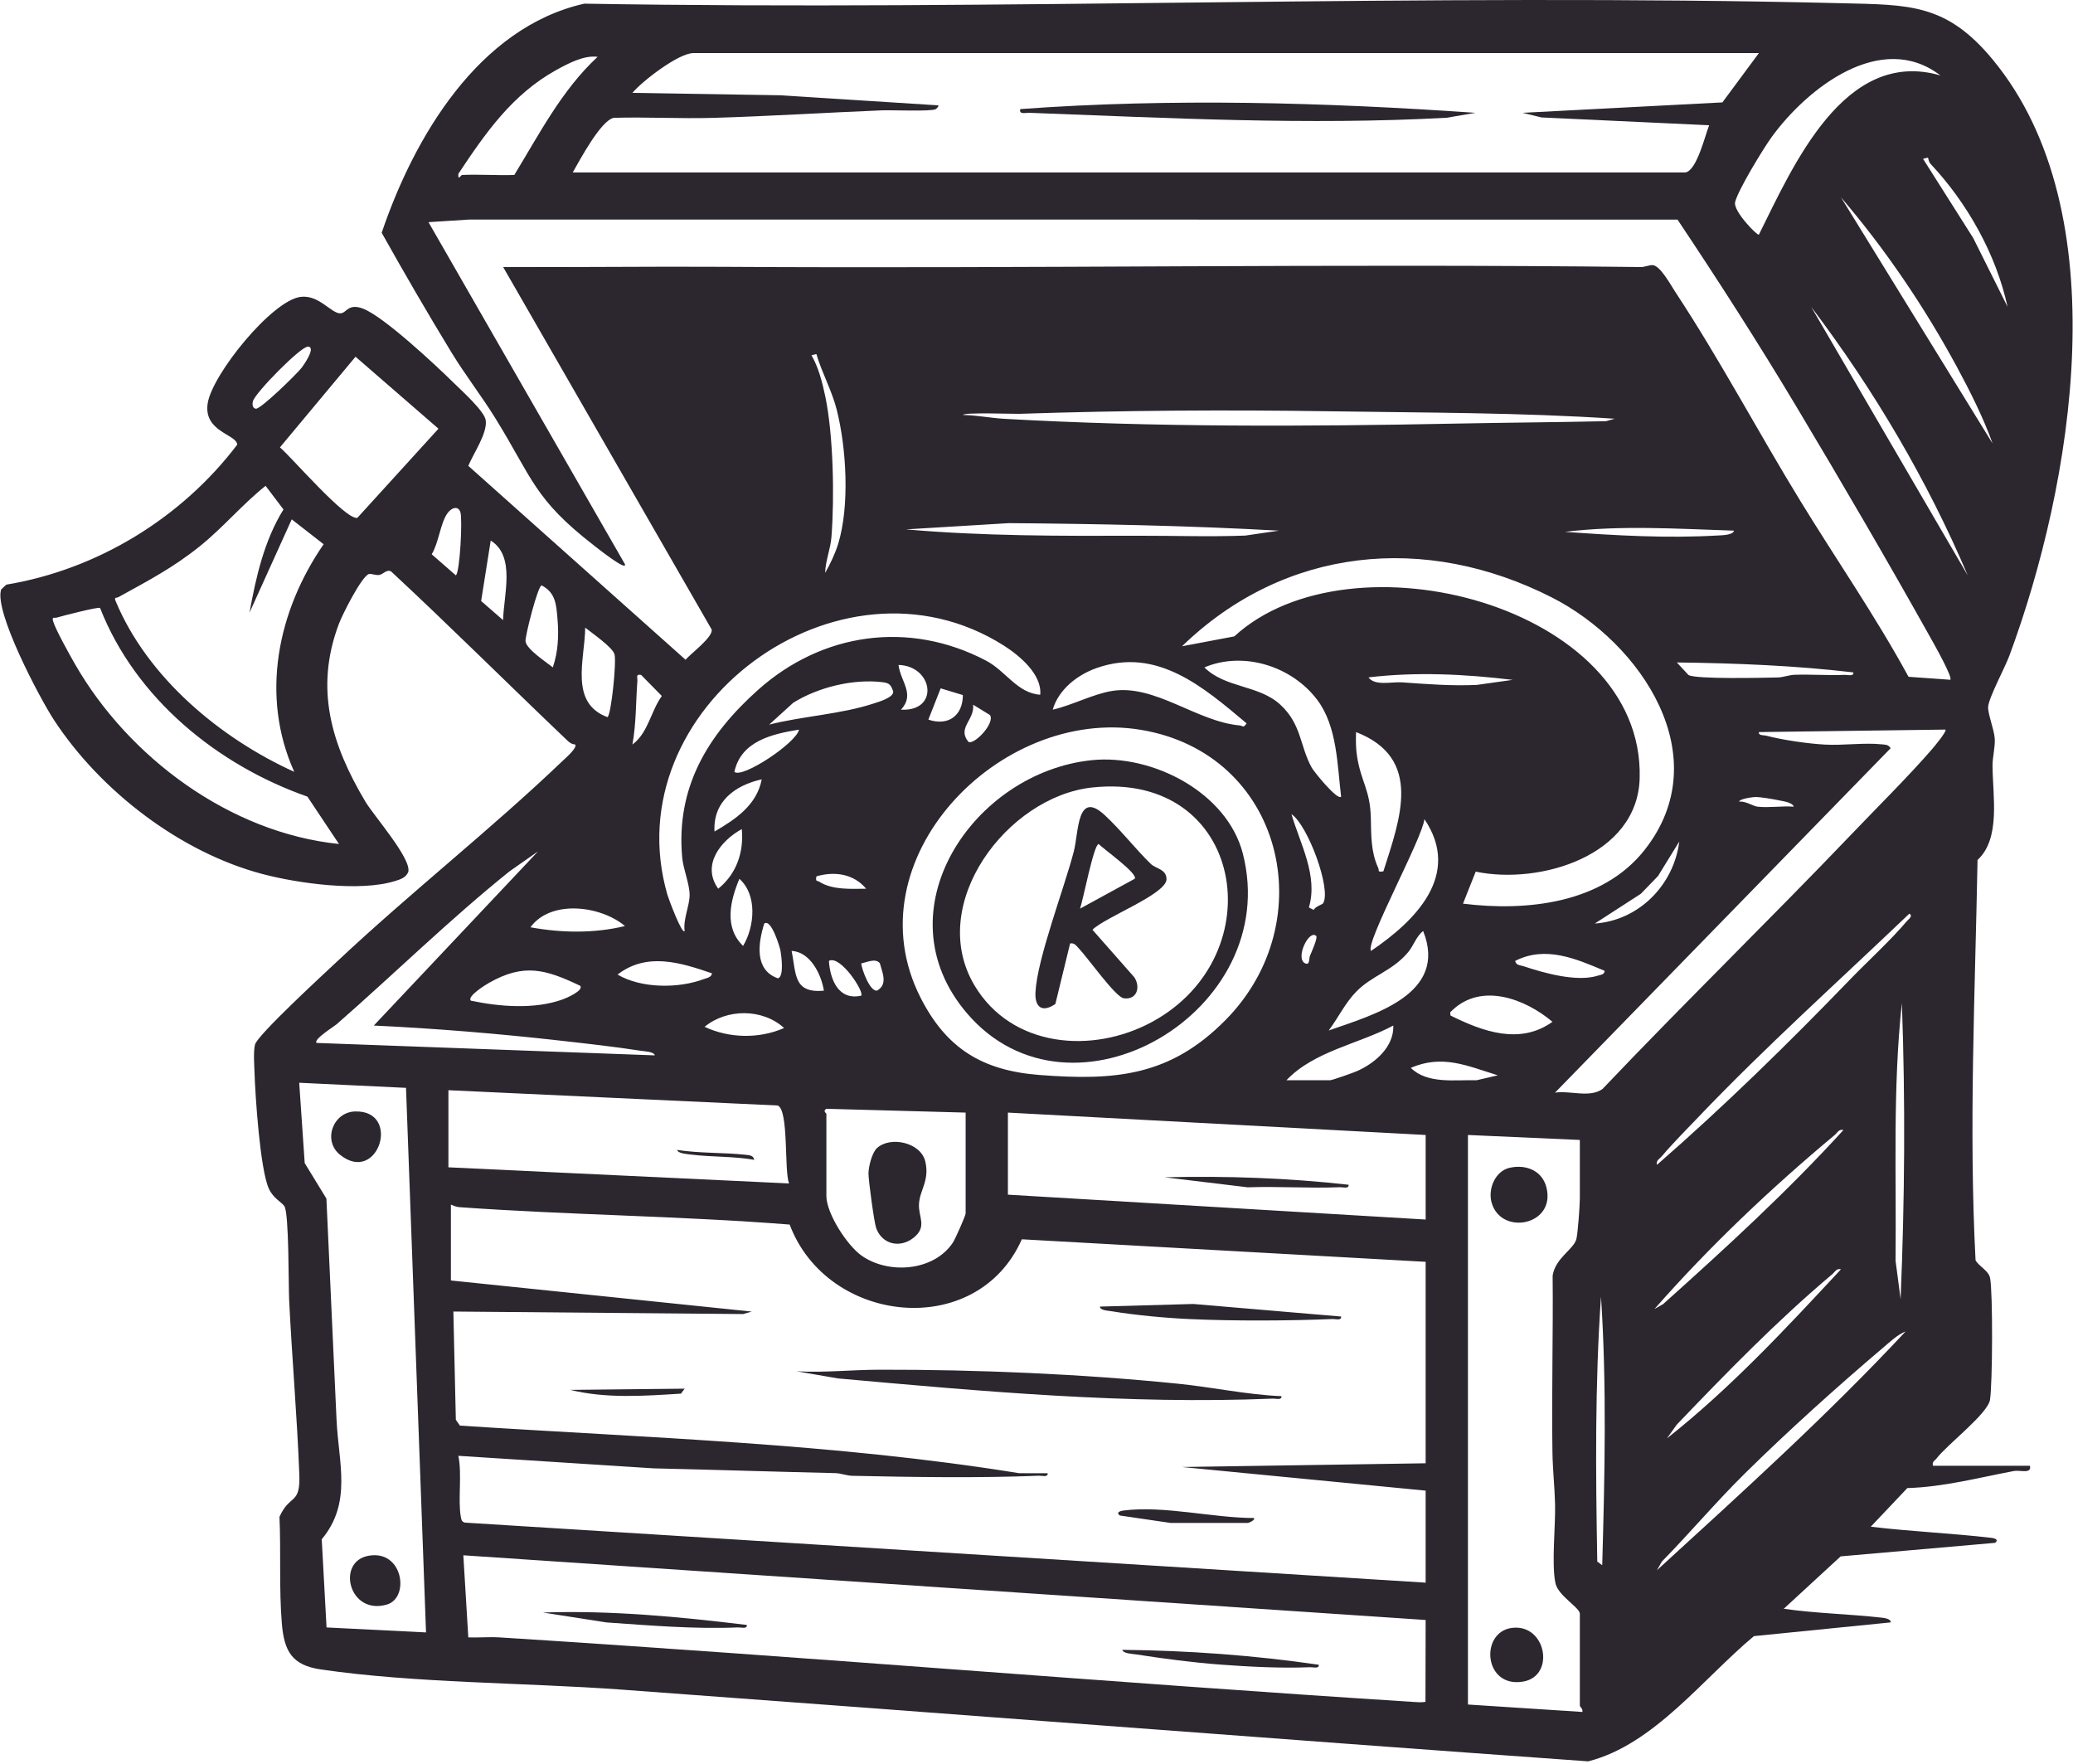 <svg xmlns="http://www.w3.org/2000/svg" fill="none" viewBox="0 0 288 245" height="245" width="288">
<path fill="#2C262F" d="M268.543 203.603H282.016C282.303 204.785 280.638 204.173 279.805 204.329C274.9 205.254 269.997 206.56 264.985 206.702L259.906 212.067C265.461 212.741 271.103 212.965 276.665 213.618C277.18 213.677 277.722 213.891 277.176 214.309L255.723 216.189L247.815 223.468C252.309 224.117 256.904 224.193 261.43 224.704C261.765 224.742 262.729 224.856 262.667 225.361L243.673 227.268C236.59 233.161 229.764 242.354 220.65 244.662C175.853 241.463 131.091 237.97 86.304 234.695C72.913 233.718 57.626 233.814 44.543 231.89C40.56 231.303 39.479 229.361 39.158 225.53C38.757 220.801 39.044 215.487 38.826 210.699C40.287 207.455 41.749 209.12 41.583 204.791C41.275 196.752 40.567 188.648 40.173 180.64C40.07 178.522 40.163 168.635 39.517 167.564C39.189 167.018 37.98 166.482 37.361 165.138C36.138 162.482 35.458 152.211 35.354 148.836C35.319 147.747 35.195 146.117 35.423 145.111C35.713 143.816 45.02 135.259 46.748 133.635C56.908 124.076 68.225 115.204 78.196 105.662C78.583 105.293 80.234 103.869 79.916 103.417C79.502 103.392 79.166 103.192 78.873 102.912C70.668 95.101 62.643 87.097 54.341 79.379C53.709 79.04 53.246 79.773 52.707 79.862C52.168 79.952 51.515 79.617 51.218 79.749C50.161 80.208 47.58 85.342 47.086 86.647C43.683 95.657 46.029 103.389 50.748 111.328C51.937 113.328 57.219 119.298 56.718 121.129C56.376 121.93 55.605 122.158 54.845 122.393C49.981 123.896 41.438 122.715 36.511 121.419C25.045 118.41 13.938 109.849 7.492 100C5.554 97.039 -0.872 84.913 0.164 81.877L0.879 81.21C13.548 79.109 25.221 71.955 32.95 61.777C32.95 60.323 28.213 60.012 28.859 55.997C29.505 51.983 37.783 41.723 41.773 41.236C44.312 40.925 46.036 43.55 47.273 43.526C48.171 43.509 48.344 42.061 50.454 42.88C53.339 43.999 60.518 50.705 62.992 53.14C64.056 54.191 67.269 57.068 67.476 58.353C67.759 60.147 65.745 63.031 65.061 64.71L95.241 91.64C95.974 90.783 99.124 88.454 98.865 87.432L69.897 37.083C80.089 37.148 90.291 36.996 100.485 37.062C142.816 37.332 185.658 36.592 227.964 37.093C228.538 37.1 229.163 36.782 229.633 36.831C230.683 36.938 232.12 39.601 232.752 40.562C238.864 49.817 244.263 60.019 250.085 69.523C255.09 77.696 260.566 85.59 265.15 94.01L270.954 94.424C271.31 94.079 268.671 89.418 268.249 88.665C262.197 77.845 255.84 66.956 249.47 56.315C244.236 47.575 238.712 38.966 233.056 30.505L65.213 30.495L59.53 30.861L86.819 78.363C87.174 79.469 82.787 75.976 82.511 75.762C74.157 69.288 74.005 66.462 68.789 58.046C66.868 54.951 64.608 52.056 62.705 48.929C59.374 43.464 56.158 37.916 53.028 32.333C57.519 19.063 66.495 3.821 81.17 0.508C139.375 1.51 197.763 -0.967 255.951 0.449C265.258 0.677 270.398 0.491 276.824 8.25C294.419 29.489 287.955 67.336 279.166 91.066C278.548 92.735 276.337 96.829 276.212 98.148C276.126 99.071 277.042 101.302 277.128 102.601C277.204 103.728 276.814 105.182 276.82 106.339C276.845 110.627 277.978 116.458 274.737 119.457C274.402 137.867 273.504 156.661 274.461 175.06C274.958 175.934 276.285 176.497 276.482 177.53C276.879 179.607 276.82 192.216 276.472 194.431C276.164 196.379 270.547 200.629 269.061 202.567C268.795 202.916 268.394 203.002 268.546 203.607L268.543 203.603ZM244.36 7.376H96.326C94.281 7.376 89.24 11.252 87.862 12.9L108.431 13.235L130.355 14.634C130.462 14.714 130.175 15.045 130.009 15.152C129.446 15.519 123.85 15.273 122.585 15.325C114.791 15.64 106.901 16.144 99.104 16.372C94.505 16.507 89.879 16.234 85.278 16.365C83.478 16.707 80.531 22.279 79.571 23.955H234.162C235.751 23.648 236.863 18.873 237.451 17.398L214.152 16.313L211.544 15.671L239.292 14.223L244.36 7.376ZM64.197 24.304C66.605 24.193 69.041 24.387 71.452 24.304C74.938 18.59 78.061 12.496 83.025 7.894C81.143 7.638 78.942 8.81 77.266 9.735C71.162 13.121 67.448 18.472 63.682 24.138C63.596 25.192 64.038 24.311 64.197 24.304ZM269.579 10.482C261.371 4.177 251.104 12.219 246.153 19.011C245.013 20.576 241.396 26.494 241.054 28.101C240.791 29.331 244.132 32.764 244.36 32.595C249.121 23.04 256.22 6.595 269.583 10.482H269.579ZM267.845 21.889L267.165 22.058L274.133 33.055L278.907 42.614C277.318 35.304 273.293 28.163 268.191 22.742C267.938 22.473 267.894 21.927 267.849 21.889H267.845ZM276.831 61.611C275.559 58.043 273.659 54.267 271.832 50.895C267.313 42.555 261.92 34.606 255.764 27.41L276.831 61.608V61.611ZM273.376 79.925C267.731 66.655 260.321 54.115 251.618 42.614L273.376 79.925ZM42.782 48.148C41.783 48.114 35.485 54.536 35.147 55.714C35.015 56.181 35.084 56.685 35.53 56.775C36.169 56.906 41.272 51.914 41.914 51.075C42.187 50.719 43.977 48.186 42.778 48.145L42.782 48.148ZM113.423 49.178L112.739 49.347C113.72 51.033 114.249 53.144 114.65 55.041C115.779 60.413 115.945 69.063 115.513 74.584C115.379 76.294 114.674 77.907 114.636 79.579C115.317 78.405 116.063 76.812 116.453 75.523C118.056 70.265 117.6 62.257 116.242 56.899C115.569 54.232 114.187 51.807 113.42 49.178H113.423ZM60.915 59.549L49.394 49.551L38.892 62.14C40.543 63.549 48.012 72.252 49.646 71.934L60.915 59.552V59.549ZM224.323 58.163C211.274 57.303 198.195 57.334 185.095 57.134C170.34 56.91 156.334 56.999 141.6 57.483C140.816 57.507 133.81 57.252 133.81 57.642C135.689 57.673 137.648 58.07 139.499 58.174C160.355 59.355 181.498 59.255 202.375 58.837C209.291 58.699 216.204 58.661 223.121 58.505L224.323 58.163ZM34.663 85.107C35.558 80.153 36.708 75.085 39.382 70.766L36.895 67.484C33.623 70.1 30.998 73.281 27.716 75.914C23.978 78.909 20.561 80.671 16.443 82.948C16.166 83.1 15.828 82.885 16.059 83.476C20.461 94.089 30.573 102.543 40.878 107.21C36.121 96.638 38.57 84.872 44.962 75.596L40.529 72.141L34.663 85.103V85.107ZM63.33 79.925C63.897 79.5 64.27 72.131 63.969 71.171C63.648 70.144 62.667 70.566 62.149 71.312C61.167 72.728 60.94 75.444 59.976 76.992L63.33 79.921V79.925ZM177.684 73.71C165.202 73.019 152.696 72.77 140.177 72.666L125.86 73.534C136.584 74.477 147.373 74.452 158.155 74.418C163.061 74.404 168.053 74.587 173.017 74.394L177.684 73.71ZM240.905 73.71C233.087 73.457 225.204 72.929 217.41 73.879C224.478 74.376 231.578 74.801 238.674 74.38C239.185 74.349 240.778 74.345 240.902 73.71H240.905ZM69.894 86.143C69.967 82.678 71.666 77.247 68.174 75.088L66.844 83.483L69.894 86.14V86.143ZM203.253 125.523C212.072 126.618 222.571 125.527 228.462 118.089C238.708 105.147 228.009 89.287 215.572 82.975C198.008 74.062 178.496 75.945 164.214 89.771L171.48 88.399C187.575 73.589 228.448 84.036 227.798 108.091C227.508 118.883 213.945 122.936 205.018 121.077L203.253 125.523ZM76.803 92.707C77.543 90.51 77.646 88.33 77.456 86.015C77.287 83.981 77.201 82.336 75.256 81.314C74.727 81.314 72.938 88.378 73.01 89.073C73.124 90.178 75.929 91.995 76.807 92.704L76.803 92.707ZM13.9 84.447C13.648 84.267 8.642 85.563 7.868 85.791C7.54 85.888 7.181 85.601 7.381 86.299C7.706 87.425 9.717 91.032 10.418 92.248C17.866 105.223 31.965 115.688 47.093 117.235L42.706 110.654C30.172 106.26 18.813 96.981 13.9 84.443V84.447ZM144.519 96.504C144.789 93.685 141.628 91.045 139.444 89.663C116.571 75.195 85.236 98.456 92.723 124.293C92.858 124.763 94.747 129.873 95.117 129.323C94.882 127.693 95.808 125.834 95.808 124.314C95.808 122.794 94.923 120.721 94.778 119.129C93.89 109.407 98.295 102.094 105.322 95.823C114.225 87.877 126.275 86.14 136.998 91.767C139.731 93.201 141.341 96.296 144.523 96.504H144.519ZM84.404 99.617C84.922 99.223 85.672 91.888 85.371 90.879C85.071 89.871 82.207 87.919 81.302 87.183C81.257 91.602 79.049 97.647 84.404 99.62V99.617ZM186.321 110.668C185.782 106.25 185.786 100.922 183.011 97.226C179.501 92.548 172.768 90.399 167.324 92.707C170.222 95.595 174.883 95.125 177.867 97.875C180.852 100.625 180.559 103.593 182.238 106.633C182.545 107.186 185.81 111.231 186.321 110.665V110.668ZM146.25 98.577C148.913 97.982 151.878 96.39 154.52 95.972C160.483 95.025 166.242 100.231 172.229 100.767C172.647 100.805 172.723 101.195 173.19 100.48C167.199 95.45 160.767 89.843 152.375 92.787C149.701 93.723 147.065 95.758 146.253 98.58L146.25 98.577ZM257.488 93.401C249.352 92.445 241.164 92.12 232.963 92.02L234.58 93.764C235.571 94.369 245.013 94.148 246.965 94.103C247.78 94.085 248.537 93.754 249.356 93.73C251.656 93.657 253.981 93.837 256.282 93.743C256.704 93.726 257.567 94.003 257.484 93.401H257.488ZM125.173 98.577C130.569 98.863 129.66 92.493 124.831 92.365C125.104 94.676 127.173 96.421 125.173 98.577ZM210.158 94.438C203.529 93.64 196.813 93.301 190.125 94.092C190.995 95.322 193.348 94.683 194.785 94.783C198.226 95.025 201.677 95.302 205.166 95.139L210.158 94.438ZM87.865 103.417C90.073 101.772 90.408 98.794 91.949 96.677L89.064 93.747C88.284 93.602 88.588 94.089 88.549 94.604C88.332 97.547 88.394 100.473 87.862 103.417H87.865ZM106.866 100.653C111.527 99.468 116.83 99.216 121.376 97.72C122.039 97.502 124.167 96.905 124.095 96.051C123.774 95.118 123.559 94.877 122.602 94.759C118.543 94.265 113.672 95.46 110.214 97.609L106.866 100.649V100.653ZM133.768 96.549L130.686 95.616L128.976 99.959C131.733 100.898 133.765 99.413 133.772 96.549H133.768ZM137.548 99.33L135.195 97.889C135.433 100.021 132.936 101.088 134.542 103.04C135.267 103.551 138.252 100.522 137.548 99.33ZM170.308 141.643C183.803 127.935 178.265 104.65 158.48 101.375C138.84 98.127 118.208 119.457 127.874 138.544C131.478 145.661 136.49 148.704 144.391 149.319C155.035 150.145 162.611 149.461 170.308 141.643ZM111.008 101.347C107.257 101.962 102.966 102.93 102.026 107.213C103.104 108.198 110.653 103.182 111.008 101.347ZM270.27 101.344L244.364 101.689C244.281 102.221 245.01 102.094 245.403 102.197C247.753 102.805 251.083 103.289 253.505 103.427C256.051 103.576 259.025 103.126 261.482 103.396C262.003 103.455 262.338 103.427 262.667 103.931L216.038 151.776C218.146 151.451 220.823 152.539 222.623 151.278C234.041 139.27 245.928 127.7 257.374 115.729C260.922 112.015 265.057 107.932 268.381 104.108C268.65 103.8 270.529 101.561 270.274 101.34L270.27 101.344ZM192.191 121.036C194.523 113.719 197.728 105.32 188.397 101.689C188.352 102.86 188.359 103.997 188.549 105.161C189.109 108.613 190.353 109.732 190.449 113.594C190.508 115.999 190.432 118.286 191.469 120.549C191.652 120.949 191.303 121.174 192.187 121.036H192.191ZM105.826 108.257C102.116 109.079 99.031 111.345 99.266 115.508C102.216 113.781 105.135 111.839 105.826 108.257ZM244.187 112.053C245.763 112.23 247.587 111.926 249.197 112.053C249.052 111.452 247.67 111.283 247.141 111.172C246.312 110.996 244.678 110.716 243.88 110.71C243.586 110.71 241.696 110.934 241.6 111.362C242.457 111.214 243.555 111.988 244.187 112.057V112.053ZM183.83 125.454C184.981 123.478 181.674 114.572 179.419 113.09C180.645 117.256 183.143 121.644 181.844 126.052L182.521 126.397C182.694 125.928 183.72 125.648 183.83 125.458V125.454ZM190.47 132.091C196.64 127.924 203.111 121.499 197.891 113.781C197.656 116.368 189.638 130.992 190.47 132.091ZM103.059 115.163C100.126 116.773 97.421 120.155 99.781 123.447C102.313 121.412 103.356 118.379 103.059 115.163ZM221.559 128.287C227.705 127.859 232.542 122.925 233.302 116.89L230.341 121.696L227.961 124.152L221.562 128.287H221.559ZM74.734 118.275L70.772 121.046C62.435 127.745 54.8 135.255 46.755 142.286C46.406 142.59 43.466 144.414 43.987 144.87L90.968 146.597C90.899 146.079 89.479 146.03 89.023 145.958C85.378 145.388 81.353 144.946 77.667 144.531C69.134 143.571 60.497 142.859 51.933 142.455L74.731 118.279L74.734 118.275ZM120.336 123.45C118.592 121.374 115.959 120.994 113.427 121.73C113.264 122.521 113.513 122.283 113.869 122.504C115.686 123.647 118.281 123.461 120.336 123.45ZM102.724 122.072C101.446 125.119 100.555 128.812 103.239 131.393C104.856 128.681 105.232 124.314 102.724 122.072ZM86.826 128.633C83.475 125.81 76.534 124.901 73.694 128.805C77.985 129.593 82.566 129.672 86.826 128.633ZM256.99 136.095C259.471 133.528 262.711 130.581 264.919 127.949C265.147 127.676 265.824 127.258 265.264 126.912C255.488 136.25 245.403 145.281 236.055 155.061C234.438 156.754 232.352 158.854 230.887 160.595C230.562 160.982 230.051 161.159 230.199 161.805C239.534 153.672 248.406 144.984 256.99 136.098V136.095ZM106.175 128.291C105.326 131.002 104.776 134.734 108.065 135.891C108.963 135.711 108.552 132.768 108.435 132.073C108.362 131.635 107.157 127.53 106.175 128.294V128.291ZM184.594 143.142C190.84 140.955 201.225 138.098 197.718 129.327C196.765 130.046 196.419 131.313 195.642 132.253C193.465 134.879 190.598 135.497 188.387 137.781C186.881 139.335 185.886 141.422 184.597 143.142H184.594ZM182.866 130.018C181.871 129.033 179.892 133.134 181.319 133.811C182.006 134.139 181.84 133.11 181.989 132.771C182.182 132.333 183.101 130.249 182.866 130.018ZM114.463 137.615C114.107 135.328 112.553 132.201 109.976 132.091C110.639 135.293 110.193 137.988 114.463 137.615ZM222.941 134.858C218.94 133.172 214.719 131.324 210.504 133.476C210.611 134.101 211.212 134.063 211.661 134.212C214.567 135.179 219.106 136.457 222.039 135.511C222.423 135.387 222.875 135.4 222.937 134.858H222.941ZM98.917 135.203C94.54 133.701 89.876 132.232 85.796 135.373C89.099 137.318 94.274 137.328 97.808 135.991C98.24 135.829 98.824 135.777 98.917 135.203ZM119.645 138.306C120.132 137.843 116.764 132.605 115.158 133.473C115.33 136.102 116.515 139.01 119.645 138.306ZM119.645 133.822C119.728 134.647 120.851 137.767 121.853 137.601C123.366 136.73 122.599 135.155 122.243 133.815C121.652 133.03 120.381 133.697 119.645 133.822ZM80.607 136.931C75.798 134.644 72.806 133.766 67.942 136.523C67.483 136.782 64.864 138.385 65.41 138.997C69.4 139.843 74.275 140.237 78.185 138.82C78.614 138.665 81.122 137.615 80.611 136.931H80.607ZM201.525 141.066C205.996 143.284 211.153 145.174 215.683 141.937C211.924 138.755 205.833 136.43 201.746 140.354C201.46 140.627 201.425 140.586 201.525 141.069V141.066ZM264.048 180.453C264.622 166.741 264.726 153.064 264.225 139.339C262.939 151.206 263.475 163.176 263.347 175.112L264.048 180.45V180.453ZM108.936 142.797C105.937 140.071 100.997 140.081 97.884 142.631C101.311 144.234 105.457 144.32 108.936 142.797ZM178.721 150.055H184.766C185.084 150.055 188.104 148.981 188.632 148.739C191.071 147.63 193.676 145.391 193.572 142.455C188.767 145.022 182.552 146.006 178.721 150.055ZM208.086 149.368C203.819 148.048 200.42 146.435 195.998 148.331C198.298 150.608 202.154 149.972 205.149 150.052L208.086 149.368ZM56.41 151.109L41.569 150.401L42.332 161.559L45.348 166.489C45.808 176.736 46.281 186.979 46.755 197.212C47.031 203.206 48.938 208.73 44.699 213.815L45.366 226.062L59.188 226.753L56.407 151.109H56.41ZM62.297 151.437V162.147L109.63 164.389C108.915 162.73 109.62 154.097 108.024 153.558L62.297 151.437ZM134.155 154.546L114.791 154.018C114.27 154.363 114.809 154.626 114.809 154.719V166.12C114.809 168.555 117.676 172.967 119.666 174.39C123.401 177.054 129.705 176.605 132.369 172.628C132.697 172.141 134.155 168.873 134.155 168.541V154.55V154.546ZM198.067 157.656L140.028 154.546V165.947L198.067 169.402V157.656ZM256.106 156.968C255.457 156.816 255.284 157.331 254.897 157.656C245.973 165.1 237.527 173.108 229.85 181.835L231.059 181.147C239.717 173.388 248.271 165.563 256.106 156.968ZM219.486 158.346L203.94 157.656V236.768L219.832 237.801C219.963 237.428 219.486 237.048 219.486 236.941V224.159C219.486 223.309 216.491 221.675 216.104 219.94C215.527 217.349 216.121 211.939 216.045 208.944C215.983 206.533 215.717 204.121 215.679 201.703C215.558 193.564 215.786 185.362 215.707 177.195C216.087 174.76 218.553 173.585 218.985 172.183C219.199 171.485 219.486 167.446 219.486 166.465V158.346ZM62.643 167.329V177.866L104.441 182.187L103.239 182.529L62.985 182.18L63.33 197.212L63.897 198.027C89.838 199.72 115.918 200.483 141.583 204.636L145.549 204.643C145.628 205.244 144.764 204.968 144.346 204.985C136.017 205.327 126.786 205.178 118.419 204.999C117.6 204.982 116.847 204.643 116.028 204.626C107.602 204.429 99.211 204.159 90.781 203.962L63.676 202.221C64.215 204.733 63.6 208.402 64.021 210.685C64.094 211.079 64.138 211.383 64.588 211.501L198.064 219.84V207.058L164.204 203.776L198.064 203.258V175.275L141.963 172.145C135.727 186.226 114.94 184.005 109.706 170.099C94.433 168.894 79.077 168.776 63.838 167.685C63.375 167.65 63.047 167.491 62.639 167.329H62.643ZM255.761 176.314C255.111 176.162 254.938 176.674 254.551 177.002C246.879 183.459 239.872 190.665 232.946 197.896L231.585 199.803C240.384 192.859 248.119 184.537 255.764 176.314H255.761ZM222.595 217.418C222.944 204.999 223.235 192.52 222.426 180.108C221.569 192.389 221.69 204.615 221.908 216.911L222.599 217.422L222.595 217.418ZM264.743 184.951C263.682 185.345 262.511 186.44 261.63 187.19C255.287 192.569 248.368 198.801 242.453 204.633C238.442 208.585 234.829 212.886 230.887 216.904L230.199 218.113C241.987 207.334 253.829 196.635 264.743 184.951ZM198.064 225.026L64.37 216.04L65.061 227.444C66.491 227.499 67.946 227.354 69.376 227.444C111.775 230.108 154.12 233.725 196.526 236.419C197.031 236.45 197.542 236.492 198.039 236.395L198.064 225.026Z"></path>
<path fill="#2C262F" d="M178.03 193.933C178.109 194.535 177.245 194.258 176.827 194.276C156.628 195.105 136.466 193.274 116.408 191.47L110.666 190.479C114.491 190.696 118.37 190.268 122.181 190.261C135.703 190.234 150.268 190.848 163.693 192.21C168.477 192.693 173.21 193.733 178.03 193.937V193.933Z"></path>
<path fill="#2C262F" d="M186.321 182.878C186.401 183.48 185.537 183.203 185.119 183.22C178.949 183.476 171.569 183.507 165.41 183.234C162.035 183.086 157.744 182.692 154.413 182.136C154.006 182.067 152.804 182.029 152.814 181.493L165.783 181.13L186.321 182.875V182.878Z"></path>
<path fill="#2C262F" d="M162.656 211.549L155.574 210.512C155.004 210.081 155.612 209.884 156.089 209.821C161.71 209.103 168.533 210.861 174.23 210.861C174.378 211.21 173.425 211.549 173.369 211.549H162.66H162.656Z"></path>
<path fill="#2C262F" d="M95.117 192.894L94.609 193.584C89.486 193.906 84.224 194.293 79.225 193.063L95.117 192.894Z"></path>
<path fill="#2C262F" d="M204.976 15.671L201 16.355C181.64 17.415 162.294 16.389 142.961 15.667C142.495 15.65 141.524 15.954 141.752 15.152C162.77 13.619 183.937 14.216 204.973 15.671H204.976Z"></path>
<path fill="#2C262F" d="M103.754 225.716C103.833 226.318 102.969 226.041 102.551 226.058C96.419 226.311 90.342 225.786 84.241 225.364L75.432 223.989C84.922 223.671 94.377 224.576 103.757 225.716H103.754Z"></path>
<path fill="#2C262F" d="M183.212 231.244C183.291 231.845 182.428 231.569 182.01 231.586C177.992 231.752 173.577 231.524 169.552 231.223C165.696 230.937 161.703 230.405 157.872 229.811C157.415 229.741 155.992 229.686 155.927 229.171C165.047 229.268 174.181 229.925 183.215 231.244H183.212Z"></path>
<path fill="#2C262F" d="M209.713 162.219C211.962 161.701 214.221 162.572 214.833 164.897C216.232 170.227 208.476 171.727 207.212 166.99C206.711 165.118 207.74 162.672 209.713 162.219Z"></path>
<path fill="#2C262F" d="M210.079 226.121C214.822 225.551 216.111 232.795 211.63 233.579C206.103 234.547 205.553 226.667 210.079 226.121Z"></path>
<path fill="#2C262F" d="M51.156 216.113C56.003 215.194 56.956 221.937 53.764 222.877C48.499 224.428 46.675 216.963 51.156 216.113Z"></path>
<path fill="#2C262F" d="M49.339 154.387C55.816 154.218 52.538 164.613 47.262 160.426C44.785 158.46 46.254 154.467 49.339 154.387Z"></path>
<path fill="#2C262F" d="M187.357 164.569C187.437 165.17 186.573 164.893 186.155 164.911C181.902 165.087 177.612 164.769 173.355 164.925L161.799 163.532C170.367 163.325 178.862 163.619 187.361 164.569H187.357Z"></path>
<path fill="#2C262F" d="M151.705 105.59C160.096 104.737 170.505 110.064 172.678 118.614C178.237 140.486 148.851 157.759 134.324 140.731C122.198 126.515 135.233 107.262 151.705 105.59ZM151.705 109.39C139.917 110.672 128.659 125.624 135.395 136.896C140.546 145.516 151.757 146.466 160.072 141.94C177.073 132.692 172.879 107.082 151.705 109.39Z"></path>
<path fill="#2C262F" d="M104.79 161.107C101.905 160.592 98.927 160.744 96.022 160.378C95.604 160.326 94.136 160.226 94.08 159.732C97.207 160.219 100.461 160.07 103.595 160.406C104.113 160.461 104.662 160.485 104.79 161.107Z"></path>
<path fill="#2C262F" d="M121.825 159.49C123.68 157.759 127.943 158.685 128.555 161.352C129.166 164.019 127.788 165.26 127.674 167.239C127.57 169.094 128.883 170.407 126.876 171.965C125.01 173.413 122.558 172.856 121.728 170.597C121.449 169.837 120.654 163.964 120.657 163.007C120.661 162.05 121.151 160.119 121.825 159.487V159.49Z"></path>
<path fill="#2C262F" d="M148.668 131.054L146.62 139.46C144.83 140.686 143.752 139.964 143.856 137.843C144.087 133.169 147.856 123.395 149.183 118.272C149.877 115.588 149.601 109.618 153.508 113.252C155.719 115.308 157.782 117.961 159.882 120.006C160.587 120.694 162.107 120.718 162.062 122.193C161.862 124.287 153.408 127.451 151.777 129.154L157.599 135.76C158.493 137.152 157.93 138.935 156.11 138.665C154.973 138.496 151.059 132.965 149.877 131.738C149.518 131.365 149.273 130.934 148.665 131.054H148.668ZM157.647 122.065C158.151 121.361 153.235 117.875 152.638 117.243C151.961 117.249 150.465 125.074 150.05 126.214L157.647 122.065Z"></path>
</svg>
